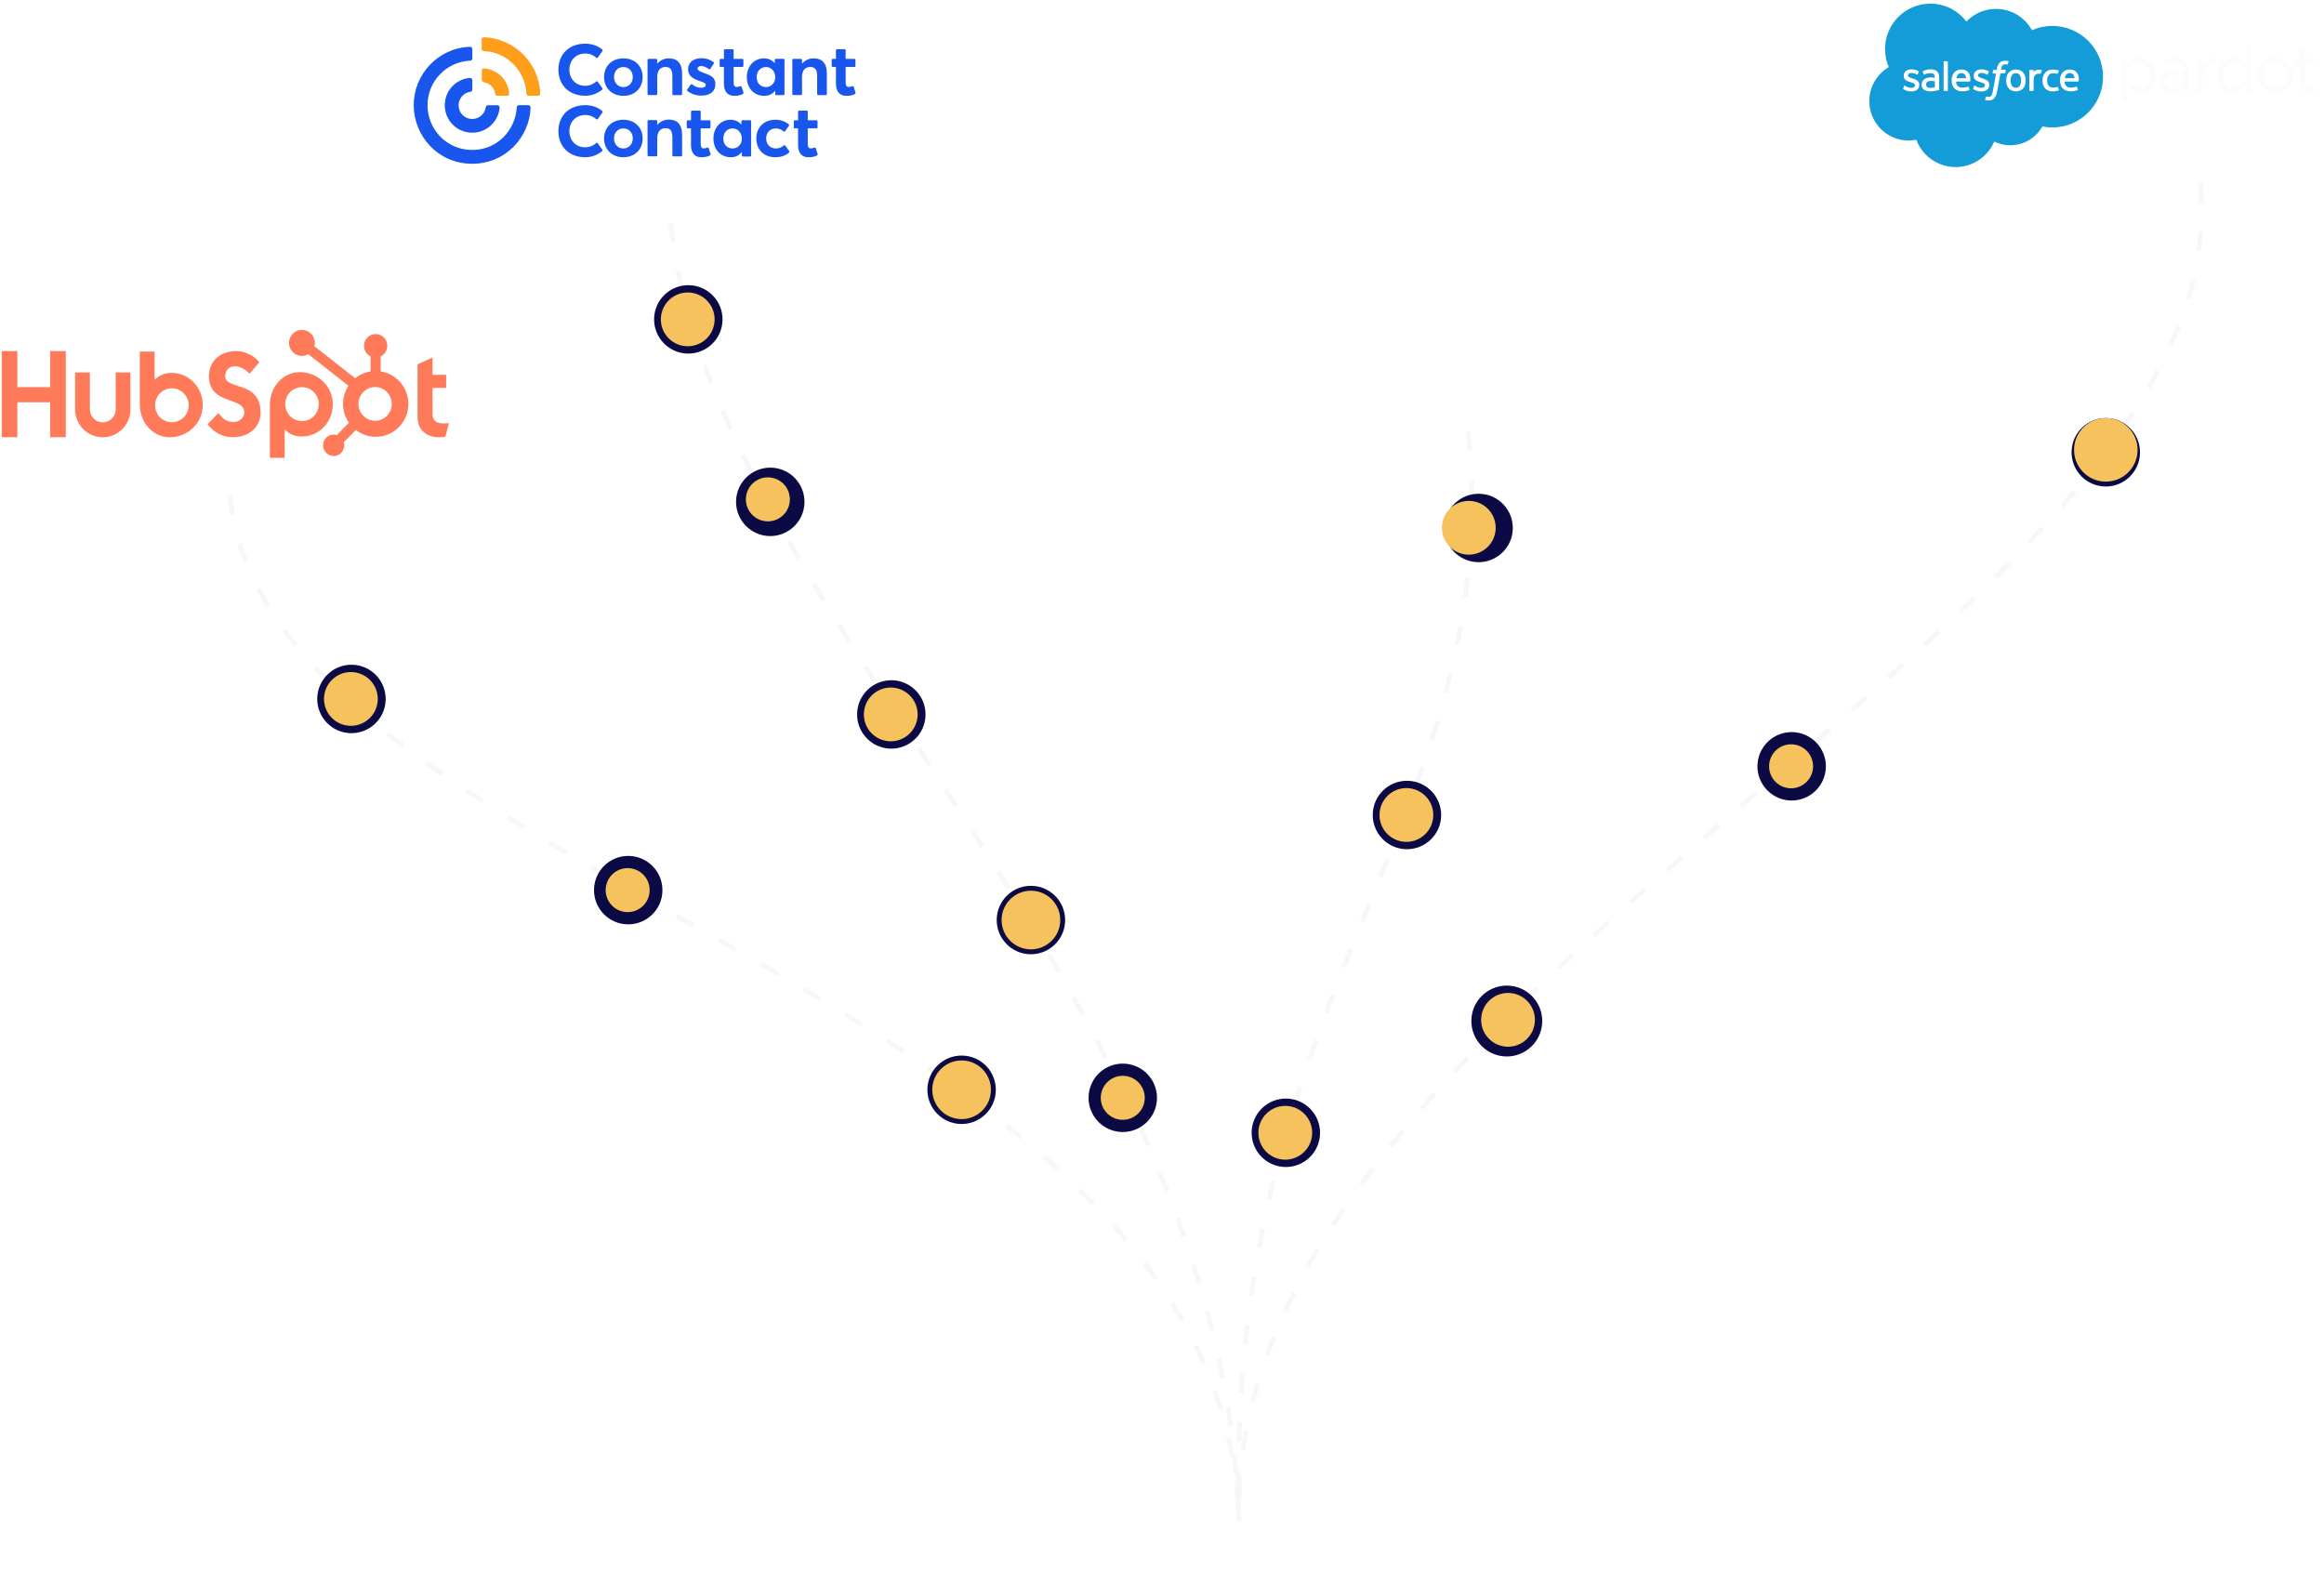 <svg width="951" height="643" viewBox="0 0 951 643" fill="none" xmlns="http://www.w3.org/2000/svg">
<path d="M94.049 202.914C109.797 361.528 500.639 404.118 506.972 622.403" stroke="#F7F7F7" stroke-width="2" stroke-dasharray="8 12"/>
<path d="M274.506 91.234C290.254 249.849 500.64 404.125 506.973 622.41" stroke="#F7F7F7" stroke-width="2" stroke-dasharray="8 12"/>
<path d="M600.794 176.416C616.542 335.03 500.645 404.123 506.978 622.408" stroke="#F7F7F7" stroke-width="2" stroke-dasharray="8 12"/>
<path d="M900.37 74.816C918.885 252.714 500.643 404.119 506.976 622.404" stroke="#F7F7F7" stroke-width="2" stroke-dasharray="8 12"/>
<circle cx="14" cy="14" r="14" transform="matrix(1 0.02 0.02 -1 847.425 198.805)" fill="#0C0A44"/>
<circle cx="14" cy="14" r="14" transform="matrix(1 0.02 0.02 -1 718.88 327.305)" fill="#0C0A44"/>
<circle cx="14.5" cy="14.5" r="14.5" transform="matrix(1 0.02 0.02 -1 601.803 432.031)" fill="#0C0A44"/>
<circle cx="14" cy="14" r="14" transform="matrix(1 0.02 0.02 -1 590.771 229.773)" fill="#0C0A44"/>
<circle cx="14" cy="14" r="14" transform="matrix(1 0.02 0.02 -1 267.381 144.414)" fill="#0C0A44"/>
<circle cx="14" cy="14" r="14" transform="matrix(1 0.02 0.02 -1 300.922 219.086)" fill="#0C0A44"/>
<circle cx="14" cy="14" r="14" transform="matrix(1 0.02 0.02 -1 350.453 306.078)" fill="#0C0A44"/>
<circle cx="14" cy="14" r="14" transform="matrix(1 0.02 0.02 -1 407.585 390.211)" fill="#0C0A44"/>
<circle cx="14" cy="14" r="14" transform="matrix(1 0.02 0.02 -1 129.535 299.742)" fill="#0C0A44"/>
<circle cx="14" cy="14" r="14" transform="matrix(1 0.02 0.02 -1 242.794 377.977)" fill="#0C0A44"/>
<circle cx="14" cy="14" r="14" transform="matrix(1 0.02 0.02 -1 379.217 459.672)" fill="#0C0A44"/>
<circle cx="14" cy="14" r="14" transform="matrix(1 0.02 0.02 -1 445.165 462.961)" fill="#0C0A44"/>
<circle cx="14" cy="14" r="14" transform="matrix(1 0.02 0.02 -1 561.458 347.227)" fill="#0C0A44"/>
<circle cx="14" cy="14" r="14" transform="matrix(1 0.02 0.02 -1 511.897 477.273)" fill="#0C0A44"/>
<g filter="url(#filter0_f_775_37090)">
<circle cx="13" cy="13" r="13" transform="matrix(1 0.02 0.02 -1 848.464 196.828)" fill="#F6C25D"/>
</g>
<g filter="url(#filter1_f_775_37090)">
<circle cx="9" cy="9" r="9" transform="matrix(1 0.02 0.02 -1 723.748 322.398)" fill="#F6C25D"/>
</g>
<g filter="url(#filter2_f_775_37090)">
<circle cx="11" cy="11" r="11" transform="matrix(1 0.02 0.02 -1 605.88 428.109)" fill="#F6C25D"/>
</g>
<g filter="url(#filter3_f_775_37090)">
<circle cx="11" cy="11" r="11" transform="matrix(1 0.02 0.02 -1 589.827 226.758)" fill="#F6C25D"/>
</g>
<g filter="url(#filter4_f_775_37090)">
<circle cx="11" cy="11" r="11" transform="matrix(1 0.02 0.02 -1 270.211 141.469)" fill="#F6C25D"/>
</g>
<g filter="url(#filter5_f_775_37090)">
<circle cx="9" cy="9" r="9" transform="matrix(1 0.02 0.02 -1 305.039 213.164)" fill="#F6C25D"/>
</g>
<g filter="url(#filter6_f_775_37090)">
<circle cx="11" cy="11" r="11" transform="matrix(1 0.02 0.02 -1 353.283 303.133)" fill="#F6C25D"/>
</g>
<g filter="url(#filter7_f_775_37090)">
<circle cx="12" cy="12" r="12" transform="matrix(1 0.02 0.02 -1 409.624 388.25)" fill="#F6C25D"/>
</g>
<g filter="url(#filter8_f_775_37090)">
<circle cx="11" cy="11" r="11" transform="matrix(1 0.02 0.02 -1 132.365 296.797)" fill="#F6C25D"/>
</g>
<g filter="url(#filter9_f_775_37090)">
<circle cx="9" cy="9" r="9" transform="matrix(1 0.02 0.02 -1 247.662 373.07)" fill="#F6C25D"/>
</g>
<g filter="url(#filter10_f_775_37090)">
<circle cx="12" cy="12" r="12" transform="matrix(1 0.02 0.02 -1 381.256 457.711)" fill="#F6C25D"/>
</g>
<g filter="url(#filter11_f_775_37090)">
<circle cx="9" cy="9" r="9" transform="matrix(1 0.02 0.02 -1 450.263 458.062)" fill="#F6C25D"/>
</g>
<g filter="url(#filter12_f_775_37090)">
<circle cx="11" cy="11" r="11" transform="matrix(1 0.02 0.02 -1 564.288 344.281)" fill="#F6C25D"/>
</g>
<g filter="url(#filter13_f_775_37090)">
<circle cx="11" cy="11" r="11" transform="matrix(1 0.02 0.02 -1 514.728 474.328)" fill="#F6C25D"/>
</g>
<g clip-path="url(#clip0_775_37090)">
<path d="M247.188 31.531C247.188 27.084 250.332 23.875 255.098 23.875C259.704 23.875 262.976 26.988 262.976 31.531C262.976 36.074 259.736 39.219 255.098 39.219C250.364 39.219 247.188 35.978 247.188 31.531ZM258.941 31.531C258.941 29.085 257.29 27.433 255.098 27.433C252.779 27.433 251.254 29.18 251.254 31.531C251.254 33.85 252.842 35.629 255.098 35.629C257.226 35.629 258.941 33.977 258.941 31.531Z" fill="#1856ED"/>
<path d="M281.21 36.678L282.608 34.645C282.767 34.423 283.053 34.391 283.275 34.55C284.387 35.471 285.562 35.916 287.023 35.916C288.167 35.916 288.802 35.439 288.802 34.709C288.802 34.073 288.04 33.724 286.134 33.089C283.688 32.263 281.559 31.119 281.559 28.228C281.559 25.56 283.878 23.812 286.928 23.812C288.834 23.812 290.391 24.289 291.979 25.401C292.17 25.528 292.233 25.814 292.106 26.005L290.677 28.165C290.518 28.387 290.232 28.419 290.01 28.26C288.961 27.402 287.818 27.021 286.833 27.021C286.229 27.021 285.435 27.339 285.435 28.101C285.435 28.705 286.166 29.149 287.627 29.689C290.836 30.865 292.742 31.564 292.742 34.518C292.742 37.123 290.899 39.124 286.992 39.124C284.768 39.124 282.862 38.425 281.305 37.218C281.115 37.155 281.083 36.901 281.21 36.678Z" fill="#1856ED"/>
<path d="M296.236 34.261V27.4H294.934C294.68 27.4 294.489 27.209 294.489 26.955V24.541C294.489 24.287 294.68 24.096 294.934 24.096H296.236V20.57C296.236 20.316 296.427 20.125 296.681 20.125H299.763C300.017 20.125 300.207 20.316 300.207 20.57V24.096H303.765C304.019 24.096 304.21 24.287 304.21 24.541V26.955C304.21 27.209 304.019 27.4 303.765 27.4H300.207V33.69C300.207 34.992 300.557 35.596 301.478 35.596C301.859 35.596 302.399 35.469 302.939 35.278C303.194 35.183 303.448 35.31 303.511 35.564L304.242 37.915C304.305 38.137 304.21 38.359 304.019 38.455C303.162 38.9 302.209 39.217 300.43 39.217C297.888 39.217 296.236 37.597 296.236 34.261Z" fill="#1856ED"/>
<path d="M342.076 34.261V27.4H340.774C340.52 27.4 340.329 27.209 340.329 26.955V24.541C340.329 24.287 340.52 24.096 340.774 24.096H342.076V20.57C342.076 20.316 342.267 20.125 342.521 20.125H345.602C345.857 20.125 346.047 20.316 346.047 20.57V24.096H349.605C349.859 24.096 350.05 24.287 350.05 24.541V26.955C350.05 27.209 349.859 27.4 349.605 27.4H346.047V33.69C346.047 34.992 346.397 35.596 347.318 35.596C347.699 35.596 348.239 35.469 348.779 35.278C349.033 35.183 349.287 35.31 349.351 35.564L350.082 37.915C350.145 38.137 350.05 38.359 349.859 38.455C349.002 38.9 348.049 39.217 346.27 39.217C343.76 39.217 342.076 37.597 342.076 34.261Z" fill="#1856ED"/>
<path d="M265.422 24.097H268.504C268.758 24.097 268.948 24.288 268.948 24.542V26.067C270.219 24.574 271.903 23.875 273.745 23.875C276.89 23.875 279.114 25.59 279.114 30.133V38.488C279.114 38.742 278.923 38.933 278.669 38.933H275.588C275.334 38.933 275.143 38.742 275.143 38.488V31.118C275.143 28.291 274.127 27.401 272.284 27.401C270.283 27.401 268.948 28.799 268.948 31.467V38.456C268.948 38.71 268.758 38.901 268.504 38.901H265.422C265.168 38.901 264.978 38.71 264.978 38.456V24.479C264.978 24.288 265.168 24.097 265.422 24.097Z" fill="#1856ED"/>
<path d="M324.668 24.097H327.75C328.004 24.097 328.195 24.288 328.195 24.542V26.067C329.465 24.574 331.149 23.875 332.991 23.875C336.136 23.875 338.36 25.59 338.36 30.133V38.488C338.36 38.742 338.17 38.933 337.915 38.933H334.834C334.58 38.933 334.389 38.742 334.389 38.488V31.118C334.389 28.291 333.373 27.401 331.53 27.401C329.529 27.401 328.195 28.799 328.195 31.467V38.456C328.195 38.71 328.004 38.901 327.75 38.901H324.668C324.414 38.901 324.224 38.71 324.224 38.456V24.479C324.224 24.288 324.414 24.097 324.668 24.097Z" fill="#1856ED"/>
<path d="M305.607 31.563C305.607 27.052 308.625 23.875 312.596 23.875C314.439 23.875 315.995 24.606 317.044 25.876V24.51C317.044 24.256 317.234 24.066 317.488 24.066H320.57C320.824 24.066 321.015 24.256 321.015 24.51V38.488C321.015 38.742 320.824 38.933 320.57 38.933H317.679C317.425 38.933 317.234 38.742 317.234 38.488V37.059C316.186 38.456 314.693 39.219 312.692 39.219C308.625 39.219 305.607 36.137 305.607 31.563ZM317.234 31.595C317.234 29.18 315.582 27.433 313.454 27.433C311.294 27.433 309.642 29.053 309.642 31.595C309.642 33.977 311.198 35.629 313.454 35.629C315.487 35.629 317.234 34.009 317.234 31.595Z" fill="#1856ED"/>
<path d="M239.531 17.867C242.327 17.867 244.677 18.82 246.425 20.25C246.615 20.409 246.647 20.663 246.52 20.885L244.646 23.522C244.487 23.744 244.169 23.776 243.979 23.585C242.771 22.537 241.278 21.902 239.531 21.902C235.56 21.902 232.987 24.793 232.987 28.509C232.987 32.258 235.624 35.117 239.468 35.117C241.215 35.117 242.708 34.482 243.947 33.401C244.137 33.211 244.455 33.243 244.614 33.465L246.488 36.07C246.615 36.261 246.583 36.546 246.393 36.705C244.328 38.389 241.882 39.183 239.468 39.183C232.955 39.183 228.508 34.895 228.508 28.509C228.508 22.378 232.669 17.867 239.531 17.867Z" fill="#1856ED"/>
<path d="M309.483 56.688C309.483 52.113 312.66 49 317.266 49C319.204 49 321.237 49.604 322.762 50.874C322.953 51.033 322.985 51.287 322.826 51.478L321.269 53.67C321.11 53.892 320.793 53.924 320.57 53.733C319.808 53.003 318.728 52.558 317.521 52.558C315.106 52.558 313.518 54.242 313.518 56.656C313.518 59.102 315.17 60.754 317.521 60.754C318.823 60.754 319.871 60.277 320.666 59.547C320.856 59.356 321.206 59.388 321.364 59.61L322.953 61.834C323.08 62.025 323.048 62.279 322.889 62.438C321.619 63.581 319.776 64.344 317.171 64.344C312.692 64.344 309.483 61.262 309.483 56.688Z" fill="#1856ED"/>
<path d="M282.767 59.394V52.532H281.464C281.21 52.532 281.02 52.342 281.02 52.088V49.673C281.02 49.419 281.21 49.229 281.464 49.229H282.767V45.703C282.767 45.448 282.957 45.258 283.211 45.258H286.293C286.547 45.258 286.738 45.448 286.738 45.703V49.229H290.296C290.55 49.229 290.74 49.419 290.74 49.673V52.088C290.74 52.342 290.55 52.532 290.296 52.532H286.738V58.822C286.738 60.125 287.087 60.728 288.008 60.728C288.39 60.728 288.93 60.602 289.47 60.411C289.724 60.316 289.978 60.443 290.041 60.697L290.772 63.048C290.836 63.27 290.74 63.492 290.55 63.588C289.692 64.032 288.739 64.35 286.96 64.35C284.419 64.35 282.767 62.762 282.767 59.394Z" fill="#1856ED"/>
<path d="M326.574 59.394V52.532H325.272C325.018 52.532 324.827 52.342 324.827 52.088V49.673C324.827 49.419 325.018 49.229 325.272 49.229H326.574V45.703C326.574 45.448 326.765 45.258 327.019 45.258H330.101C330.355 45.258 330.545 45.448 330.545 45.703V49.229H334.103C334.357 49.229 334.548 49.419 334.548 49.673V52.088C334.548 52.342 334.357 52.532 334.103 52.532H330.545V58.822C330.545 60.125 330.895 60.728 331.816 60.728C332.197 60.728 332.737 60.602 333.277 60.411C333.531 60.316 333.786 60.443 333.849 60.697L334.58 63.048C334.643 63.27 334.548 63.492 334.357 63.588C333.5 64.032 332.547 64.35 330.768 64.35C328.258 64.35 326.574 62.762 326.574 59.394Z" fill="#1856ED"/>
<path d="M247.188 56.656C247.188 52.209 250.332 49 255.098 49C259.704 49 262.976 52.113 262.976 56.656C262.976 61.199 259.736 64.344 255.098 64.344C250.364 64.344 247.188 61.103 247.188 56.656ZM258.941 56.656C258.941 54.21 257.29 52.558 255.098 52.558C252.779 52.558 251.254 54.305 251.254 56.656C251.254 58.975 252.842 60.754 255.098 60.754C257.226 60.754 258.941 59.102 258.941 56.656Z" fill="#1856ED"/>
<path d="M265.422 49.16H268.504C268.758 49.16 268.948 49.35 268.948 49.605V51.13C270.219 49.636 271.903 48.938 273.745 48.938C276.89 48.938 279.114 50.653 279.114 55.196V63.55C279.114 63.805 278.923 63.995 278.669 63.995H275.588C275.334 63.995 275.143 63.805 275.143 63.55V56.181C275.143 53.353 274.127 52.464 272.284 52.464C270.283 52.464 268.948 53.861 268.948 56.53V63.519C268.948 63.773 268.758 63.964 268.504 63.964H265.422C265.168 63.964 264.978 63.773 264.978 63.519V49.541C264.978 49.35 265.168 49.16 265.422 49.16Z" fill="#1856ED"/>
<path d="M291.947 56.688C291.947 52.177 294.965 49 298.936 49C300.779 49 302.335 49.731 303.384 51.001V49.635C303.384 49.381 303.574 49.191 303.828 49.191H306.91C307.164 49.191 307.354 49.381 307.354 49.635V63.613C307.354 63.867 307.164 64.058 306.91 64.058H304.019C303.765 64.058 303.574 63.867 303.574 63.613V62.184C302.526 63.581 301.033 64.344 299.031 64.344C294.965 64.344 291.947 61.294 291.947 56.688ZM303.574 56.719C303.574 54.305 301.922 52.558 299.794 52.558C297.634 52.558 295.982 54.178 295.982 56.719C295.982 59.102 297.538 60.754 299.794 60.754C301.827 60.754 303.574 59.166 303.574 56.719Z" fill="#1856ED"/>
<path d="M239.531 43.031C242.327 43.031 244.677 43.984 246.425 45.414C246.615 45.573 246.647 45.827 246.52 46.049L244.646 48.686C244.487 48.908 244.169 48.94 243.979 48.749C242.771 47.701 241.278 47.066 239.531 47.066C235.56 47.066 232.987 49.956 232.987 53.673C232.987 57.422 235.624 60.281 239.468 60.281C241.215 60.281 242.708 59.646 243.947 58.566C244.137 58.375 244.455 58.407 244.614 58.629L246.488 61.234C246.615 61.425 246.583 61.711 246.393 61.869C244.328 63.553 241.882 64.347 239.468 64.347C232.955 64.347 228.508 60.059 228.508 53.673C228.508 47.511 232.669 43.031 239.531 43.031Z" fill="#1856ED"/>
<path d="M193.247 67.016C178.983 67.016 169.294 55.389 169.294 43.031C169.294 30.483 179.174 19.651 192.325 19.142C192.834 19.11 193.278 19.555 193.278 20.064V23.907C193.278 24.384 192.897 24.797 192.389 24.829C182.732 25.273 174.949 33.183 174.949 43.063C174.949 52.72 182.573 61.361 193.247 61.361C203.635 61.361 211.005 53.07 211.449 43.921C211.481 43.444 211.862 43.031 212.371 43.031H216.214C216.723 43.031 217.136 43.444 217.136 43.984C216.691 56.183 206.875 67.016 193.247 67.016Z" fill="#1856ED"/>
<path d="M193.278 54.304C186.925 54.304 182.001 49.254 182.001 43.027C182.001 37.214 186.48 32.353 192.294 31.877C192.834 31.845 193.278 32.258 193.278 32.798V36.642C193.278 37.087 192.961 37.499 192.484 37.563C189.689 37.944 187.656 40.327 187.656 43.059C187.656 46.108 190.038 48.682 193.278 48.682C195.979 48.682 198.393 46.649 198.774 43.853C198.838 43.408 199.251 43.059 199.695 43.059H203.539C204.079 43.059 204.492 43.504 204.461 44.044C203.952 49.73 199.187 54.304 193.278 54.304Z" fill="#1856ED"/>
<path d="M215.42 38.329C214.975 29.021 207.541 21.334 197.979 20.889C197.503 20.857 197.09 20.476 197.09 19.968V16.156C197.09 15.647 197.503 15.234 198.043 15.234C210.464 15.711 220.598 25.654 221.074 38.266C221.106 38.774 220.661 39.219 220.153 39.219H216.309C215.864 39.219 215.451 38.838 215.42 38.329Z" fill="#FF9E1A"/>
<path d="M198.138 33.689C197.566 33.593 197.153 33.117 197.153 32.64V28.892C197.153 28.352 197.598 27.939 198.138 27.971C203.666 28.447 207.922 32.863 208.399 38.2C208.431 38.74 208.018 39.184 207.478 39.184H203.443C203.062 39.184 202.776 38.93 202.713 38.549C202.427 36.294 200.711 34.133 198.138 33.689Z" fill="#FF9E1A"/>
</g>
<path d="M804.663 8.819C811.056 2.127 821.664 1.884 828.356 8.277C829.607 9.472 830.664 10.853 831.493 12.371C834.111 11.2 836.949 10.601 839.817 10.612C851.29 10.612 860.59 19.913 860.59 31.386C860.59 42.859 851.29 52.159 839.817 52.159C838.456 52.157 837.099 52.016 835.767 51.741C833.101 56.494 828.079 59.442 822.63 59.452C820.352 59.462 818.103 58.939 816.064 57.923C812.34 66.654 802.243 70.713 793.512 66.99C789.172 65.138 785.784 61.584 784.142 57.161C783.063 57.392 781.963 57.508 780.859 57.505C771.95 57.389 764.821 50.074 764.936 41.165C765.009 35.515 768.033 30.314 772.907 27.456C771.887 25.124 771.368 22.605 771.383 20.06C771.366 9.827 779.647 1.517 789.88 1.5C795.672 1.49 801.135 4.19 804.646 8.796" fill="#139CD8"/>
<path d="M778.791 36.195C778.75 36.272 778.767 36.366 778.831 36.424C779.02 36.539 779.175 36.654 779.364 36.768C780.245 37.231 781.233 37.454 782.228 37.416C784.176 37.416 785.396 36.385 785.396 34.706V34.666C785.396 33.102 784.021 32.563 782.721 32.145L782.578 32.087C781.621 31.784 780.785 31.515 780.785 30.867V30.827C780.785 30.294 781.283 29.87 782.045 29.87C782.912 29.882 783.763 30.104 784.526 30.518C784.605 30.574 784.714 30.556 784.772 30.478V30.438C784.812 30.323 785.156 29.447 785.156 29.366C785.179 29.282 785.15 29.192 785.081 29.137C784.227 28.631 783.25 28.367 782.257 28.375H782.068C780.274 28.375 779.014 29.447 779.014 31.011V31.051C779.014 32.695 780.389 33.228 781.689 33.572L781.878 33.646C782.835 33.95 783.637 34.179 783.637 34.832V34.872C783.637 35.485 783.104 35.944 782.262 35.944C781.369 35.952 780.493 35.699 779.742 35.216C779.587 35.141 779.512 35.061 779.438 35.027C779.359 34.97 779.249 34.988 779.192 35.067V35.107L778.791 36.195Z" fill="white"/>
<path d="M807.431 36.195C807.39 36.272 807.406 36.366 807.47 36.424C807.66 36.539 807.814 36.654 808.004 36.768C808.885 37.231 809.873 37.454 810.868 37.416C812.816 37.416 814.036 36.385 814.036 34.706V34.666C814.036 33.102 812.661 32.563 811.36 32.145L811.223 32.087C810.266 31.784 809.43 31.515 809.43 30.867V30.827C809.43 30.294 809.928 29.87 810.69 29.87C811.557 29.882 812.409 30.104 813.171 30.518C813.25 30.574 813.36 30.556 813.417 30.478V30.438C813.457 30.323 813.801 29.447 813.801 29.366C813.824 29.282 813.795 29.192 813.726 29.137C812.872 28.631 811.895 28.367 810.902 28.375H810.713C808.92 28.375 807.66 29.447 807.66 31.011V31.051C807.66 32.695 809.034 33.228 810.335 33.572L810.524 33.646C811.481 33.95 812.283 34.179 812.283 34.832V34.872C812.283 35.485 811.75 35.944 810.908 35.944C810.015 35.952 809.138 35.699 808.387 35.216C808.233 35.141 808.158 35.061 808.084 35.027C808.004 34.97 807.894 34.988 807.837 35.067V35.107L807.431 36.195Z" fill="white"/>
<path d="M828.68 31.16C828.531 30.645 828.284 30.165 827.952 29.745C827.601 29.344 827.172 29.018 826.692 28.788C825.566 28.331 824.306 28.331 823.18 28.788C822.699 29.018 822.27 29.344 821.92 29.745C821.573 30.155 821.325 30.639 821.192 31.16C820.888 32.311 820.888 33.521 821.192 34.672C821.34 35.186 821.587 35.666 821.92 36.087C822.27 36.488 822.699 36.813 823.18 37.043C824.306 37.501 825.566 37.501 826.692 37.043C827.18 36.827 827.612 36.499 827.952 36.087C828.298 35.676 828.547 35.193 828.68 34.672C828.836 34.099 828.913 33.507 828.909 32.913C828.916 32.319 828.839 31.727 828.68 31.154M827.035 32.913C827.075 33.688 826.889 34.457 826.503 35.13C826.151 35.662 825.533 35.955 824.899 35.892C824.268 35.932 823.662 35.644 823.294 35.13C822.582 33.74 822.582 32.092 823.294 30.701C823.646 30.169 824.264 29.876 824.899 29.939C825.529 29.899 826.135 30.187 826.503 30.701C826.894 31.372 827.08 32.143 827.035 32.919" fill="white"/>
<path d="M842.085 35.667C842.066 35.585 841.985 35.534 841.902 35.552C841.656 35.651 841.401 35.728 841.141 35.781C840.85 35.827 840.557 35.852 840.264 35.856C839.571 35.895 838.893 35.647 838.39 35.168C837.876 34.537 837.629 33.728 837.703 32.917C837.674 32.157 837.889 31.409 838.316 30.78C838.753 30.22 839.442 29.919 840.149 29.978C840.73 29.968 841.309 30.046 841.868 30.207C841.951 30.222 842.032 30.173 842.057 30.092C842.212 29.708 842.326 29.405 842.475 28.987C842.498 28.906 842.452 28.822 842.372 28.797C842.013 28.672 841.643 28.582 841.266 28.528C840.862 28.481 840.454 28.456 840.046 28.454C839.418 28.443 838.794 28.56 838.213 28.797C837.703 29.014 837.246 29.34 836.878 29.754C836.522 30.17 836.25 30.651 836.076 31.169C835.887 31.736 835.797 32.331 835.807 32.928C835.754 34.105 836.135 35.262 836.878 36.177C837.73 37.039 838.917 37.485 840.126 37.397C840.923 37.406 841.714 37.264 842.458 36.978C842.52 36.938 842.55 36.862 842.533 36.79L842.085 35.667Z" fill="white"/>
<path d="M850.45 30.853C850.306 30.371 850.057 29.927 849.722 29.552C849.432 29.206 849.065 28.931 848.651 28.75C848.142 28.544 847.597 28.44 847.047 28.447C846.418 28.432 845.794 28.549 845.214 28.79C844.727 29.011 844.296 29.338 843.953 29.747C843.611 30.178 843.352 30.67 843.191 31.197C843.035 31.77 842.958 32.361 842.962 32.955C842.949 33.553 843.04 34.148 843.231 34.714C843.375 35.246 843.651 35.733 844.033 36.129C844.429 36.52 844.896 36.831 845.408 37.046C846.052 37.294 846.743 37.398 847.431 37.35C848.391 37.407 849.349 37.224 850.221 36.817C850.295 36.777 850.336 36.742 850.261 36.548L849.877 35.516C849.861 35.449 849.792 35.408 849.724 35.424C849.724 35.424 849.723 35.425 849.722 35.425H849.682C848.96 35.736 848.176 35.879 847.391 35.843C846.697 35.872 846.016 35.641 845.483 35.196C845.037 34.692 844.805 34.035 844.836 33.362H850.375C850.458 33.366 850.527 33.301 850.53 33.219V33.219C850.645 33.179 850.834 32.073 850.456 30.853M844.956 31.999C845.008 31.536 845.164 31.091 845.414 30.698C845.749 30.164 846.349 29.857 846.978 29.896C847.604 29.871 848.197 30.175 848.542 30.698C848.777 31.093 848.909 31.54 848.926 31.999H844.956Z" fill="white"/>
<path d="M806.113 30.853C805.969 30.371 805.72 29.927 805.385 29.552C805.095 29.206 804.729 28.931 804.314 28.75C803.805 28.544 803.259 28.44 802.71 28.447C802.081 28.432 801.457 28.549 800.877 28.79C800.39 29.011 799.959 29.338 799.616 29.747C799.274 30.178 799.015 30.67 798.854 31.197C798.698 31.77 798.621 32.361 798.625 32.955C798.612 33.553 798.703 34.148 798.894 34.714C799.038 35.246 799.313 35.733 799.696 36.129C800.092 36.52 800.559 36.831 801.071 37.046C801.715 37.294 802.406 37.398 803.094 37.35C804.053 37.407 805.013 37.224 805.884 36.817C805.958 36.777 805.999 36.742 805.924 36.548L805.494 35.528C805.478 35.46 805.409 35.419 805.342 35.436C805.341 35.436 805.34 35.436 805.34 35.436H805.299C804.577 35.747 803.794 35.89 803.008 35.854C802.313 35.883 801.633 35.653 801.1 35.207C800.654 34.703 800.422 34.046 800.453 33.374H805.993C806.075 33.377 806.144 33.313 806.147 33.231C806.262 33.191 806.451 32.085 806.073 30.865M800.573 32.01C800.625 31.547 800.781 31.102 801.031 30.71C801.366 30.176 801.967 29.868 802.596 29.907C803.221 29.882 803.815 30.187 804.16 30.71C804.395 31.104 804.527 31.551 804.544 32.01H800.573Z" fill="white"/>
<path d="M790.84 31.733C790.61 31.733 790.341 31.692 789.963 31.692C789.499 31.699 789.037 31.762 788.588 31.881C788.177 31.988 787.789 32.169 787.442 32.414C787.099 32.644 786.822 32.96 786.64 33.331C786.441 33.721 786.337 34.153 786.336 34.591C786.317 35.027 786.41 35.461 786.606 35.852C786.771 36.2 787.021 36.502 787.334 36.728C787.678 36.969 788.068 37.138 788.479 37.226C788.954 37.34 789.441 37.392 789.929 37.381C790.492 37.388 791.055 37.336 791.607 37.226C792.14 37.152 792.827 36.997 793.023 36.957C793.153 36.929 793.282 36.891 793.406 36.843C793.488 36.823 793.539 36.741 793.521 36.659V31.584C793.598 30.68 793.278 29.786 792.644 29.137C791.909 28.587 791 28.316 790.083 28.375C789.583 28.37 789.083 28.422 788.594 28.53C787.99 28.636 787.409 28.843 786.875 29.143C786.804 29.197 786.787 29.297 786.835 29.372L787.219 30.444C787.236 30.511 787.304 30.552 787.371 30.536C787.372 30.535 787.373 30.535 787.374 30.535H787.414C787.443 30.531 787.469 30.517 787.488 30.495C788.235 30.137 789.049 29.941 789.877 29.922C790.36 29.889 790.842 30.009 791.252 30.266C791.556 30.495 791.71 30.839 791.71 31.601V31.83L790.834 31.756M788.657 35.651C788.531 35.56 788.428 35.443 788.353 35.307C788.011 34.714 788.138 33.962 788.657 33.514C789.127 33.195 789.698 33.058 790.261 33.13C790.76 33.132 791.257 33.17 791.75 33.245V35.766C791.259 35.866 790.762 35.929 790.261 35.955C789.707 36.038 789.142 35.931 788.657 35.651Z" fill="white"/>
<path d="M835.52 28.867C835.554 28.8 835.525 28.718 835.457 28.684C835.16 28.591 834.852 28.539 834.541 28.53C834.057 28.481 833.569 28.56 833.126 28.759C832.769 28.912 832.455 29.147 832.209 29.447V28.759C832.204 28.676 832.137 28.61 832.054 28.604H830.565C830.482 28.61 830.416 28.676 830.41 28.759V37.043C830.416 37.126 830.482 37.192 830.565 37.198H832.014C832.097 37.192 832.163 37.126 832.169 37.043V32.918C832.16 32.428 832.224 31.94 832.358 31.469C832.446 31.16 832.619 30.882 832.856 30.667C833.046 30.471 833.283 30.327 833.544 30.248C833.78 30.178 834.025 30.14 834.272 30.134C834.478 30.137 834.683 30.162 834.884 30.208C834.977 30.219 835.062 30.152 835.074 30.059C835.188 29.79 835.457 29.028 835.532 28.873" fill="white"/>
<path d="M821.845 25.049L821.312 24.934C821.061 24.886 820.806 24.861 820.55 24.859C819.689 24.798 818.841 25.104 818.218 25.702C817.613 26.417 817.229 27.293 817.113 28.222L817.039 28.606H815.778C815.687 28.609 815.61 28.672 815.589 28.761L815.4 29.907C815.386 29.995 815.444 30.078 815.532 30.096H816.815L815.554 37.005C815.486 37.474 815.371 37.934 815.211 38.38C815.129 38.667 815 38.939 814.827 39.182C814.708 39.361 814.533 39.497 814.328 39.566C814.119 39.63 813.9 39.655 813.681 39.641C813.567 39.641 813.378 39.601 813.223 39.601C813.116 39.579 813.014 39.54 812.919 39.486C812.847 39.463 812.767 39.494 812.73 39.56C812.69 39.675 812.347 40.592 812.312 40.666C812.27 40.75 812.303 40.852 812.386 40.895C812.549 40.958 812.716 41.009 812.885 41.05C813.148 41.109 813.418 41.134 813.687 41.124C814.155 41.133 814.622 41.055 815.062 40.895C815.459 40.738 815.812 40.489 816.093 40.168C816.409 39.81 816.656 39.395 816.821 38.947C817.033 38.336 817.2 37.71 817.319 37.074L818.58 30.01H820.39C820.481 30.007 820.559 29.944 820.579 29.855L820.768 28.709C820.782 28.621 820.724 28.538 820.637 28.52H818.82C818.873 28.09 818.974 27.667 819.124 27.26C819.2 27.039 819.333 26.842 819.508 26.687C819.642 26.56 819.797 26.457 819.966 26.384C820.168 26.337 820.373 26.312 820.579 26.309C820.734 26.309 820.923 26.349 821.038 26.349C821.131 26.357 821.222 26.382 821.307 26.424C821.496 26.464 821.496 26.424 821.536 26.349L821.954 25.203C821.994 25.129 821.88 25.089 821.84 25.049" fill="white"/>
<path d="M797.118 37.042C797.113 37.125 797.046 37.191 796.963 37.197H795.514C795.431 37.191 795.365 37.125 795.359 37.042V25.217C795.365 25.134 795.431 25.068 795.514 25.062H796.929C797.012 25.068 797.078 25.134 797.083 25.217V37.053L797.118 37.042Z" fill="white"/>
<path d="M870.863 25.917C870.71 26.069 870.549 26.212 870.382 26.347V24.072H868.354V41.775H870.387V35.284C873.315 38.653 876.689 38.315 878.872 36.951C881.547 35.295 882.693 31.726 881.737 28.432C880.253 23.58 874.174 21.912 870.863 25.917ZM874.581 35.96C871.906 35.96 870.267 33.668 870.244 30.804C870.221 27.939 872.444 25.573 875.108 25.55C877.772 25.527 879.88 27.779 879.88 30.792C879.855 33.665 877.506 35.974 874.633 35.949H874.633H874.575L874.581 35.96Z" fill="#FCFCFC"/>
<path d="M943.197 19.945V23.956H947.466V25.789H943.306C943.277 26.23 943.232 26.551 943.232 26.935C943.232 29.043 943.312 31.157 943.232 33.237C943.106 35.718 944.378 36.245 946.669 35.786C946.863 35.733 947.055 35.67 947.242 35.597C947.718 37.15 947.42 37.62 945.873 37.814C942.647 38.198 941.1 36.834 941.095 33.575V25.875L939.262 25.789V24.07L941.083 23.956V19.945H943.197Z" fill="#FCFCFC"/>
<path d="M901.129 37.565H899.078V24.067H901.089V27.184C902.504 25.047 904.074 23.684 906.583 23.787V25.889C902.516 26.651 901.124 28.376 901.124 32.592C901.129 34.202 901.129 35.84 901.129 37.565Z" fill="#FCFCFC"/>
<path d="M919.17 18.451V26.3C915.595 23.097 912.363 22.863 909.625 25.4C906.887 27.939 906.646 32.505 908.961 35.478C909.887 36.677 911.223 37.493 912.713 37.77C915.308 38.291 917.342 37.277 919.158 35.025V37.529H921.123V18.445H919.17V18.451ZM914.248 36.045C911.573 35.982 909.499 33.616 909.557 30.677C909.614 27.738 911.613 25.521 914.329 25.555C917.045 25.589 919.227 27.921 919.187 30.9C919.164 33.736 916.89 36.102 914.254 36.045H914.248Z" fill="#FCFCFC"/>
<path d="M895.532 28.082C895.412 26.014 894.14 24.645 892.158 24.112C889.719 23.493 887.137 23.793 884.905 24.954L885.478 26.633C887.878 25.739 889.15 25.561 890.72 25.756C892.484 25.98 894.048 27.664 893.447 29.663L892.828 29.532C890.536 29.102 888.273 28.85 886.091 29.858C884.031 30.731 883.069 33.109 883.942 35.168C884.25 35.893 884.761 36.512 885.415 36.95C886.555 37.711 887.923 38.053 889.288 37.919C890.932 37.793 892.469 37.05 893.59 35.839L893.687 37.558H895.595C895.595 37.255 895.669 36.985 895.664 36.767C895.647 33.863 895.704 30.947 895.532 28.082ZM891.619 35.667C889.941 36.475 888.228 36.595 886.652 35.427C885.613 34.578 885.458 33.048 886.306 32.009C886.461 31.82 886.643 31.655 886.847 31.52C888.763 30.634 890.942 30.497 892.954 31.136C893.296 31.292 893.543 31.6 893.624 31.966C893.916 33.513 893.081 35.053 891.625 35.65L891.619 35.667Z" fill="#FCFCFC"/>
<path d="M931.068 23.657C927.114 23.591 923.855 26.744 923.789 30.698C923.723 34.653 926.876 37.912 930.83 37.978C934.782 38.044 938.039 34.896 938.11 30.945V30.899C938.183 26.982 935.068 23.748 931.151 23.675C931.148 23.675 931.146 23.674 931.143 23.674L931.068 23.657ZM931.068 36.083C928.278 36.083 926.067 33.729 926.079 30.738C926.09 27.747 928.215 25.519 931.046 25.542C933.876 25.565 936.013 27.88 936.013 30.807C936.013 33.735 933.841 36.072 931.063 36.083H931.068Z" fill="#FCFCFC"/>
<g clip-path="url(#clip1_775_37090)">
<path d="M516.004 128.789H517.206C517.461 128.243 517.461 127.442 517.206 126.532C516.951 125.185 516.551 124.275 515.75 124.384C514.949 124.53 514.949 125.585 515.203 126.933C515.313 127.734 515.604 128.389 516.004 128.789Z" fill="white"/>
<path d="M508.94 129.997C509.487 130.252 509.887 130.398 509.996 130.252C510.142 130.107 509.996 129.997 509.851 129.706C509.596 129.16 508.904 128.759 508.394 128.504C507.047 127.958 505.591 128.104 504.389 129.051C503.989 129.305 503.588 129.706 503.734 129.997C503.734 130.143 503.879 130.143 503.989 130.143C504.243 130.143 505.445 129.597 506.792 129.488C507.593 129.451 508.394 129.742 508.94 129.997Z" fill="white"/>
<path d="M507.739 130.651C506.938 130.797 506.537 131.052 506.282 131.306C506.027 131.561 505.882 131.707 505.882 131.853V131.998H506.027C506.173 131.998 506.574 131.853 506.574 131.853C507.63 131.452 508.321 131.452 508.977 131.598C509.377 131.598 509.523 131.743 509.632 131.598V131.343C509.596 130.942 508.795 130.542 507.739 130.651Z" fill="white"/>
<path d="M508.14 131.595C508.395 131.049 508.395 129.848 508.14 128.937C507.885 127.59 507.484 126.789 506.538 126.789C505.737 126.935 505.737 127.991 505.992 129.447C506.137 130.394 506.538 130.903 506.647 131.304C507.339 132.396 507.739 132.105 508.14 131.595Z" fill="white"/>
<path d="M513.602 133.054C514.148 133.309 514.658 133.2 514.949 132.8C515.095 132.399 514.803 131.853 514.294 131.598C513.748 131.343 513.238 131.452 512.946 131.853C512.655 132.253 513.056 132.8 513.602 133.054Z" fill="white"/>
<path d="M516.915 130.141C516.515 130.141 516.114 130.541 516.114 131.197C516.114 131.743 516.369 132.252 516.915 132.252C517.316 132.252 517.716 131.852 517.716 131.197C517.607 130.65 517.316 130.141 516.915 130.141Z" fill="white"/>
<path d="M488.698 140.521C488.552 140.375 488.443 140.375 488.297 140.521H487.897C487.642 140.521 487.35 140.375 487.241 140.12C487.132 139.866 487.096 139.465 487.241 138.919L487.387 138.664C487.787 137.863 488.333 136.661 487.642 135.46C487.096 134.513 486.44 134.004 485.493 133.858C484.547 133.712 483.637 134.113 483.09 134.805C482.144 135.86 482.035 137.208 482.144 137.717C482.144 137.863 482.289 137.972 482.399 137.972C482.544 137.972 482.799 137.827 482.945 137.426V137.28C482.945 137.026 483.09 136.734 483.345 136.334C483.6 135.933 484.001 135.678 484.401 135.678C484.802 135.533 485.348 135.678 485.748 135.933C486.404 136.334 486.695 137.135 486.404 137.936C486.003 138.336 485.858 138.992 485.858 139.684C486.003 140.885 486.804 141.431 487.46 141.54C488.115 141.54 488.661 141.14 488.661 140.885C488.807 140.667 488.698 140.667 488.698 140.521Z" fill="white"/>
<path d="M527.437 138.26C527.437 138.115 527.292 137.605 527.037 136.804L526.491 135.602C527.437 134.255 527.437 132.944 527.292 132.289C527.146 131.488 526.746 130.687 526.09 129.886C525.435 129.085 523.833 128.284 521.83 127.738L520.774 127.483C520.774 127.483 520.774 124.934 520.629 123.878C520.629 123.077 520.483 121.876 520.083 120.674C519.682 119.072 518.881 117.616 517.825 116.669C520.483 113.866 522.231 110.661 522.231 108.004C522.231 102.943 515.968 101.34 508.104 104.545L506.502 105.2C506.502 105.2 503.589 102.287 503.443 102.287C494.814 94.568 467.251 125.335 476.026 132.799L477.883 134.401C477.337 135.748 477.228 137.204 477.337 138.807C477.592 140.809 478.684 142.812 480.25 144.414C481.852 145.87 483.964 146.817 486.112 146.817C489.571 154.827 497.435 159.597 506.611 159.888C516.478 160.143 524.852 155.482 528.311 147.217C528.566 146.671 529.513 144.013 529.513 141.61C529.731 139.171 528.384 138.26 527.437 138.26ZM486.949 144.523C486.694 144.523 486.294 144.669 486.003 144.523C483.09 144.377 479.74 141.719 479.485 138.515C479.23 135.056 480.942 132.398 484.146 131.707C484.546 131.561 484.947 131.561 485.493 131.561C487.241 131.707 489.899 133.017 490.554 136.877C491.064 140.518 490.299 143.977 486.949 144.523ZM483.636 129.595C481.633 129.995 479.922 131.051 478.83 132.653C478.175 132.107 476.973 131.051 476.827 130.651C475.08 127.447 478.684 121.075 481.233 117.579C487.35 108.805 497.071 102.142 501.477 103.307C502.278 103.562 504.681 106.365 504.681 106.365C504.681 106.365 500.166 108.914 496.015 112.373C490.408 116.524 486.148 122.786 483.636 129.595ZM515.058 143.176L515.204 143.03C515.204 142.884 515.058 142.884 515.058 142.884C515.058 142.884 510.397 143.54 505.992 141.938C506.538 140.336 507.74 140.882 509.706 141.137C513.165 141.392 516.369 140.882 518.626 140.19C520.629 139.644 523.287 138.442 525.289 136.877C525.945 138.333 526.236 140.081 526.236 140.081C526.236 140.081 526.782 139.935 527.183 140.227C527.583 140.481 527.838 141.028 527.729 142.375C527.328 145.033 526.127 147.035 524.415 149.038C523.36 150.239 521.867 151.295 520.301 152.096C519.5 152.497 518.553 152.897 517.643 153.152C510.434 155.41 503.261 153.006 501.004 147.545C500.858 147.144 500.603 146.744 500.603 146.198C499.657 142.593 500.458 138.333 503.152 135.675C503.298 135.53 503.407 135.275 503.407 135.02C503.407 134.765 503.261 134.619 503.152 134.474C502.205 133.127 499.038 130.869 499.693 126.463C500.093 123.259 502.897 121.148 505.409 121.257H506.065C507.121 121.257 508.213 121.512 508.978 121.512C510.434 121.512 511.89 121.366 513.492 120.055C514.039 119.655 514.439 119.254 515.24 119.109C515.386 119.109 515.495 118.963 515.895 119.109C516.296 119.109 516.696 119.254 516.951 119.509C518.299 120.456 518.408 122.422 518.553 124.024C518.553 124.971 518.699 127.082 518.699 127.629C518.845 128.976 519.1 129.231 519.901 129.486C520.301 129.631 520.702 129.74 521.248 129.886C522.995 130.432 524.051 130.833 524.707 131.488C525.107 131.889 525.253 132.289 525.362 132.69C525.617 134.146 524.161 136.003 520.556 137.751C516.551 139.608 511.89 140.008 508.577 139.608L507.375 139.462C504.718 139.061 503.261 142.52 504.827 144.778C505.883 146.234 508.686 147.327 511.344 147.327C517.752 147.327 522.668 144.669 524.415 142.265L524.561 142.011C524.707 141.865 524.561 141.756 524.415 141.865C522.959 142.921 516.296 146.926 509.232 145.724C509.232 145.724 508.431 145.579 507.63 145.324C506.975 145.069 505.773 144.523 505.482 143.176C511.453 144.923 515.058 143.176 515.058 143.176ZM495.069 117.616C497.217 115.067 499.984 112.81 502.387 111.608C502.484 111.608 502.533 111.657 502.533 111.754C502.387 112.154 501.987 112.81 501.878 113.356C501.878 113.501 502.023 113.501 502.023 113.501C503.48 112.446 506.138 111.353 508.431 111.244C508.577 111.244 508.577 111.39 508.577 111.39C508.176 111.645 507.922 112.045 507.521 112.446C507.521 112.446 507.521 112.591 507.667 112.591C509.269 112.591 511.526 113.137 512.983 114.048C513.128 114.048 512.983 114.303 512.837 114.303C510.58 113.756 506.975 113.356 503.115 114.303C499.657 115.104 497.108 116.451 495.251 117.761C495.069 117.725 494.96 117.725 495.069 117.616Z" fill="white"/>
<path d="M685.713 123.594C682.399 123.594 680.907 125.997 680.251 127.453C679.851 128.4 679.851 128.655 679.596 128.655C679.195 128.655 679.45 127.854 679.741 127.053C680.142 125.305 679.887 123.994 679.887 123.994H675.227V146.387H681.635V139.323C682.436 140.67 683.783 141.981 685.895 141.981C690.555 141.981 692.813 138.121 692.813 132.806C692.776 126.798 689.973 123.594 685.713 123.594ZM684.001 137.721C682.545 137.721 681.453 135.864 681.453 133.315C681.453 130.767 682.509 128.91 684.001 128.91C685.749 128.91 686.55 130.512 686.55 133.315C686.514 136.264 685.858 137.721 684.001 137.721Z" fill="white"/>
<path d="M559.042 123.595C556.238 123.595 554.927 125.852 554.236 127.2C553.835 128.001 553.835 128.656 553.435 128.656C553.034 128.656 553.289 128.11 553.034 126.908C552.634 125.306 551.286 123.595 548.519 123.595C545.606 123.595 544.259 126.144 543.713 127.455C543.313 128.401 543.313 128.656 543.058 128.656C542.657 128.656 542.912 127.855 543.203 127.054C543.604 125.306 543.349 123.996 543.349 123.996H538.688V141.582H544.951V132.807C544.951 131.059 545.606 128.947 546.954 128.947C548.41 128.947 548.701 130.003 548.701 132.006V141.582H555.109V132.807C555.109 131.205 555.765 128.947 557.112 128.947C558.568 128.947 558.86 130.549 558.86 132.006V141.472H564.977V131.096C564.904 126.544 563.302 123.595 559.042 123.595ZM667.216 123.595C664.413 123.595 663.102 125.852 662.41 127.2C662.01 128.001 662.01 128.656 661.609 128.656C661.209 128.656 661.464 128.001 661.209 126.908C660.662 125.306 659.607 123.595 656.694 123.595C653.781 123.595 652.434 126.144 651.888 127.455C651.487 128.401 651.487 128.656 651.232 128.656C650.832 128.656 651.087 127.855 651.378 127.054C651.778 125.306 651.524 123.996 651.524 123.996H646.863V141.582H653.271V132.807C653.271 131.059 653.927 128.947 655.274 128.947C656.73 128.947 657.021 130.003 657.021 132.006V141.582H663.43V132.807C663.43 131.205 664.085 128.947 665.432 128.947C666.889 128.947 667.18 130.549 667.18 132.006V141.472H673.442V131.096C673.078 126.544 671.476 123.595 667.216 123.595ZM575.827 123.595C570.911 123.595 567.416 125.343 567.416 125.343V130.659C567.416 130.659 571.276 128.401 574.48 128.401C577.028 128.401 577.283 129.748 577.138 130.95C577.138 130.95 576.482 130.804 574.225 130.804C569.018 130.804 566.36 133.207 566.36 136.921C566.36 140.635 569.273 141.982 571.822 141.982C575.426 141.982 577.028 139.579 577.538 138.378C577.939 137.577 577.939 137.03 578.193 137.03C578.594 137.03 578.448 137.431 578.448 138.232C578.448 139.579 578.448 140.635 578.703 141.545H583.546V132.88C583.4 127.455 581.543 123.595 575.827 123.595ZM574.225 137.467C572.768 137.868 571.967 137.322 571.967 136.411C571.967 135.064 573.424 134.409 575.426 134.409C576.373 134.409 577.174 134.555 577.174 134.555C577.138 135.064 575.827 137.067 574.225 137.467ZM593.923 118.68H600.331V141.582H593.923V118.68ZM607.394 132.807C607.394 131.205 608.851 129.748 611.509 129.748C614.422 129.748 616.825 131.205 617.371 131.496V125.343C617.371 125.343 615.514 123.595 610.963 123.595C606.156 123.595 602.188 126.399 602.188 132.516C602.188 138.632 605.792 141.982 610.963 141.982C614.968 141.982 617.48 139.725 617.48 139.725V133.863C616.679 134.263 614.567 135.72 611.618 135.72C608.45 135.865 607.394 134.409 607.394 132.807ZM630.296 123.595C626.583 123.595 625.235 127.054 624.981 127.709C624.726 128.365 624.58 128.656 624.325 128.656C623.925 128.656 624.18 127.855 624.325 127.455C624.58 126.508 625.272 124.25 625.272 121.338C625.272 119.335 625.017 118.68 625.017 118.68H619.555V141.582H625.964V132.807C625.964 131.35 626.51 128.947 628.112 128.947C629.459 128.947 629.859 129.894 629.859 131.86V141.582H636.268V132.261C636.013 127.746 635.357 123.595 630.296 123.595ZM638.161 123.996V141.582H644.569V123.996C644.569 123.996 643.513 124.651 641.365 124.651C639.217 124.542 638.161 123.996 638.161 123.996Z" fill="white"/>
<path d="M641.365 123.488C643.497 123.488 645.225 122.347 645.225 120.939C645.225 119.532 643.497 118.391 641.365 118.391C639.234 118.391 637.506 119.532 637.506 120.939C637.506 122.347 639.234 123.488 641.365 123.488Z" fill="white"/>
<path d="M585.548 124V141.586H591.92V124C591.92 124 590.864 124.655 588.716 124.655C588.716 124.546 585.548 124 585.548 124Z" fill="white"/>
<path d="M588.716 123.488C590.847 123.488 592.575 122.347 592.575 120.939C592.575 119.532 590.847 118.391 588.716 118.391C586.584 118.391 584.856 119.532 584.856 120.939C584.856 122.347 586.584 123.488 588.716 123.488Z" fill="white"/>
</g>
<g clip-path="url(#clip2_775_37090)">
<path d="M20.548 143.664V158.427H7.106L7.106 143.664H0.729L0.729 178.905H7.108L7.108 164.621H20.546L20.546 178.905H26.927L26.927 143.664H20.548ZM47.345 167.515C47.345 168.927 46.789 170.282 45.799 171.281C44.809 172.279 43.467 172.841 42.067 172.841C40.667 172.841 39.324 172.279 38.334 171.281C37.344 170.282 36.788 168.927 36.788 167.515V152.419H30.737L30.737 167.515C30.737 170.543 31.93 173.448 34.052 175.59C36.175 177.732 39.054 178.935 42.055 178.935C45.057 178.935 47.936 177.732 50.059 175.59C52.181 173.448 53.374 170.543 53.374 167.515V152.419H47.345V167.515ZM92.182 153.975C92.182 150.879 94.21 149.898 96.432 149.898C98.224 149.898 100.59 151.275 102.138 152.943L106.1 148.23C104.122 145.53 100.11 143.664 96.824 143.664C90.259 143.664 85.511 147.543 85.511 153.975C85.511 165.907 99.965 162.12 99.965 168.798C99.965 170.857 97.983 172.676 95.714 172.676C92.135 172.676 90.975 170.911 89.332 169.044L84.933 173.658C87.747 177.142 91.217 178.912 95.372 178.912C101.61 178.912 106.627 174.986 106.627 168.847C106.627 155.602 92.171 159.718 92.171 153.975M181.6 173.275C178.024 173.275 177.008 171.714 177.008 169.325V158.742H182.567V153.381H177.008V146.307L170.872 149.085V170.64C170.872 176.153 174.642 178.931 179.811 178.931C180.623 178.945 181.434 178.879 182.232 178.736L183.729 173.176C183.053 173.223 182.278 173.27 181.6 173.27M70.379 152.595C67.382 152.595 65.29 153.473 63.266 155.474V143.875H57.206V165.376C57.206 173.423 62.973 178.938 69.454 178.938C76.642 178.938 82.966 173.326 82.966 165.769C82.966 158.307 77.147 152.6 70.379 152.6M70.341 172.784C69.438 172.784 68.544 172.605 67.709 172.256C66.875 171.907 66.117 171.396 65.478 170.752C64.84 170.107 64.333 169.342 63.987 168.5C63.642 167.659 63.464 166.756 63.464 165.845C63.464 164.934 63.642 164.031 63.987 163.19C64.333 162.348 64.84 161.583 65.478 160.938C66.117 160.294 66.875 159.783 67.709 159.434C68.544 159.085 69.438 158.906 70.341 158.906C72.165 158.906 73.914 159.637 75.204 160.938C76.494 162.24 77.218 164.005 77.218 165.845C77.218 167.685 76.494 169.45 75.204 170.752C73.914 172.053 72.165 172.784 70.341 172.784ZM136.19 165.449C136.19 157.878 129.88 152.28 122.677 152.28C116.198 152.28 110.43 157.793 110.43 165.842V187.355H116.49V175.74C118.51 177.738 120.606 178.619 123.599 178.619C130.367 178.619 136.19 172.913 136.19 165.449ZM130.451 165.372C130.451 167.212 129.727 168.977 128.437 170.279C127.147 171.58 125.398 172.311 123.574 172.311C121.75 172.311 120.001 171.58 118.711 170.279C117.422 168.977 116.697 167.212 116.697 165.372C116.697 163.532 117.422 161.767 118.711 160.465C120.001 159.164 121.75 158.433 123.574 158.433C125.398 158.433 127.147 159.164 128.437 160.465C129.727 161.767 130.451 163.532 130.451 165.372Z" fill="#FF7A59"/>
<path d="M155.77 151.987V145.844C156.574 145.464 157.256 144.862 157.734 144.107C158.213 143.352 158.469 142.475 158.473 141.579V141.438C158.473 138.825 156.374 136.707 153.784 136.707H153.645C152.401 136.707 151.208 137.206 150.329 138.093C149.45 138.98 148.956 140.183 148.956 141.438V141.579C148.96 142.475 149.216 143.352 149.695 144.107C150.173 144.862 150.855 145.464 151.659 145.844V151.987C149.347 152.345 147.169 153.312 145.346 154.792L128.646 141.668C128.765 141.234 128.827 140.788 128.834 140.341C128.836 139.286 128.528 138.255 127.949 137.377C127.37 136.499 126.547 135.815 125.582 135.409C124.617 135.004 123.555 134.897 122.53 135.101C121.504 135.305 120.562 135.811 119.822 136.555C119.082 137.299 118.577 138.249 118.372 139.282C118.166 140.316 118.269 141.388 118.668 142.363C119.066 143.338 119.742 144.171 120.61 144.758C121.478 145.345 122.499 145.659 123.544 145.661C124.459 145.656 125.356 145.41 126.146 144.946L142.59 157.858C141.113 160.109 140.342 162.758 140.379 165.458C140.415 168.158 141.257 170.785 142.794 172.995L137.793 178.043C137.388 177.913 136.967 177.844 136.543 177.838C135.685 177.838 134.847 178.096 134.134 178.577C133.421 179.058 132.865 179.742 132.537 180.542C132.209 181.341 132.124 182.221 132.291 183.07C132.459 183.919 132.872 184.699 133.478 185.311C134.085 185.923 134.858 186.339 135.699 186.508C136.54 186.677 137.412 186.591 138.205 186.26C138.997 185.929 139.675 185.369 140.152 184.649C140.629 183.93 140.884 183.084 140.885 182.219C140.879 181.79 140.81 181.365 140.681 180.957L145.629 175.963C147.242 177.217 149.119 178.081 151.114 178.489C153.11 178.898 155.172 178.84 157.142 178.321C159.112 177.801 160.938 176.833 162.48 175.492C164.022 174.15 165.239 172.47 166.039 170.581C166.838 168.691 167.198 166.642 167.091 164.59C166.984 162.538 166.413 160.538 165.422 158.744C164.431 156.949 163.046 155.407 161.373 154.236C159.699 153.065 157.783 152.296 155.77 151.987ZM153.719 172.194C152.804 172.219 151.894 172.059 151.042 171.724C150.19 171.388 149.413 170.884 148.757 170.24C148.102 169.597 147.58 168.827 147.224 167.977C146.869 167.126 146.685 166.213 146.685 165.29C146.685 164.367 146.869 163.453 147.224 162.603C147.58 161.752 148.102 160.983 148.757 160.339C149.413 159.695 150.19 159.191 151.042 158.855C151.894 158.52 152.804 158.36 153.719 158.385C155.491 158.448 157.17 159.202 158.402 160.489C159.634 161.776 160.324 163.495 160.324 165.285C160.325 167.074 159.638 168.794 158.407 170.082C157.176 171.37 155.498 172.126 153.726 172.19" fill="#FF7A59"/>
</g>
<defs>
<filter id="filter0_f_775_37090" x="838.717" y="161.086" width="46" height="46" filterUnits="userSpaceOnUse" color-interpolation-filters="sRGB">
<feFlood flood-opacity="0" result="BackgroundImageFix"/>
<feBlend mode="normal" in="SourceGraphic" in2="BackgroundImageFix" result="shape"/>
<feGaussianBlur stdDeviation="5" result="effect1_foregroundBlur_775_37090"/>
</filter>
<filter id="filter1_f_775_37090" x="718.923" y="299.578" width="28" height="28" filterUnits="userSpaceOnUse" color-interpolation-filters="sRGB">
<feFlood flood-opacity="0" result="BackgroundImageFix"/>
<feBlend mode="normal" in="SourceGraphic" in2="BackgroundImageFix" result="shape"/>
<feGaussianBlur stdDeviation="2.5" result="effect1_foregroundBlur_775_37090"/>
</filter>
<filter id="filter2_f_775_37090" x="601.094" y="401.328" width="32" height="32" filterUnits="userSpaceOnUse" color-interpolation-filters="sRGB">
<feFlood flood-opacity="0" result="BackgroundImageFix"/>
<feBlend mode="normal" in="SourceGraphic" in2="BackgroundImageFix" result="shape"/>
<feGaussianBlur stdDeviation="2.5" result="effect1_foregroundBlur_775_37090"/>
</filter>
<filter id="filter3_f_775_37090" x="585.041" y="199.977" width="32" height="32" filterUnits="userSpaceOnUse" color-interpolation-filters="sRGB">
<feFlood flood-opacity="0" result="BackgroundImageFix"/>
<feBlend mode="normal" in="SourceGraphic" in2="BackgroundImageFix" result="shape"/>
<feGaussianBlur stdDeviation="2.5" result="effect1_foregroundBlur_775_37090"/>
</filter>
<filter id="filter4_f_775_37090" x="265.425" y="114.688" width="32" height="32" filterUnits="userSpaceOnUse" color-interpolation-filters="sRGB">
<feFlood flood-opacity="0" result="BackgroundImageFix"/>
<feBlend mode="normal" in="SourceGraphic" in2="BackgroundImageFix" result="shape"/>
<feGaussianBlur stdDeviation="2.5" result="effect1_foregroundBlur_775_37090"/>
</filter>
<filter id="filter5_f_775_37090" x="300.214" y="190.344" width="28" height="28" filterUnits="userSpaceOnUse" color-interpolation-filters="sRGB">
<feFlood flood-opacity="0" result="BackgroundImageFix"/>
<feBlend mode="normal" in="SourceGraphic" in2="BackgroundImageFix" result="shape"/>
<feGaussianBlur stdDeviation="2.5" result="effect1_foregroundBlur_775_37090"/>
</filter>
<filter id="filter6_f_775_37090" x="348.497" y="276.352" width="32" height="32" filterUnits="userSpaceOnUse" color-interpolation-filters="sRGB">
<feFlood flood-opacity="0" result="BackgroundImageFix"/>
<feBlend mode="normal" in="SourceGraphic" in2="BackgroundImageFix" result="shape"/>
<feGaussianBlur stdDeviation="2.5" result="effect1_foregroundBlur_775_37090"/>
</filter>
<filter id="filter7_f_775_37090" x="404.857" y="359.484" width="34" height="34" filterUnits="userSpaceOnUse" color-interpolation-filters="sRGB">
<feFlood flood-opacity="0" result="BackgroundImageFix"/>
<feBlend mode="normal" in="SourceGraphic" in2="BackgroundImageFix" result="shape"/>
<feGaussianBlur stdDeviation="2.5" result="effect1_foregroundBlur_775_37090"/>
</filter>
<filter id="filter8_f_775_37090" x="127.579" y="270.016" width="32" height="32" filterUnits="userSpaceOnUse" color-interpolation-filters="sRGB">
<feFlood flood-opacity="0" result="BackgroundImageFix"/>
<feBlend mode="normal" in="SourceGraphic" in2="BackgroundImageFix" result="shape"/>
<feGaussianBlur stdDeviation="2.5" result="effect1_foregroundBlur_775_37090"/>
</filter>
<filter id="filter9_f_775_37090" x="243.837" y="351.25" width="26" height="26" filterUnits="userSpaceOnUse" color-interpolation-filters="sRGB">
<feFlood flood-opacity="0" result="BackgroundImageFix"/>
<feBlend mode="normal" in="SourceGraphic" in2="BackgroundImageFix" result="shape"/>
<feGaussianBlur stdDeviation="2" result="effect1_foregroundBlur_775_37090"/>
</filter>
<filter id="filter10_f_775_37090" x="377.489" y="429.945" width="32" height="32" filterUnits="userSpaceOnUse" color-interpolation-filters="sRGB">
<feFlood flood-opacity="0" result="BackgroundImageFix"/>
<feBlend mode="normal" in="SourceGraphic" in2="BackgroundImageFix" result="shape"/>
<feGaussianBlur stdDeviation="2" result="effect1_foregroundBlur_775_37090"/>
</filter>
<filter id="filter11_f_775_37090" x="445.438" y="435.242" width="28" height="28" filterUnits="userSpaceOnUse" color-interpolation-filters="sRGB">
<feFlood flood-opacity="0" result="BackgroundImageFix"/>
<feBlend mode="normal" in="SourceGraphic" in2="BackgroundImageFix" result="shape"/>
<feGaussianBlur stdDeviation="2.5" result="effect1_foregroundBlur_775_37090"/>
</filter>
<filter id="filter12_f_775_37090" x="559.502" y="317.5" width="32" height="32" filterUnits="userSpaceOnUse" color-interpolation-filters="sRGB">
<feFlood flood-opacity="0" result="BackgroundImageFix"/>
<feBlend mode="normal" in="SourceGraphic" in2="BackgroundImageFix" result="shape"/>
<feGaussianBlur stdDeviation="2.5" result="effect1_foregroundBlur_775_37090"/>
</filter>
<filter id="filter13_f_775_37090" x="509.941" y="447.547" width="32" height="32" filterUnits="userSpaceOnUse" color-interpolation-filters="sRGB">
<feFlood flood-opacity="0" result="BackgroundImageFix"/>
<feBlend mode="normal" in="SourceGraphic" in2="BackgroundImageFix" result="shape"/>
<feGaussianBlur stdDeviation="2.5" result="effect1_foregroundBlur_775_37090"/>
</filter>
<clipPath id="clip0_775_37090">
<rect width="181.074" height="51.781" fill="white" transform="translate(169.135 15.234)"/>
</clipPath>
<clipPath id="clip1_775_37090">
<rect width="218.49" height="58.842" fill="white" transform="translate(474.322 101.062)"/>
</clipPath>
<clipPath id="clip2_775_37090">
<rect width="183" height="54" fill="white" transform="translate(0.729 135)"/>
</clipPath>
</defs>
</svg>

